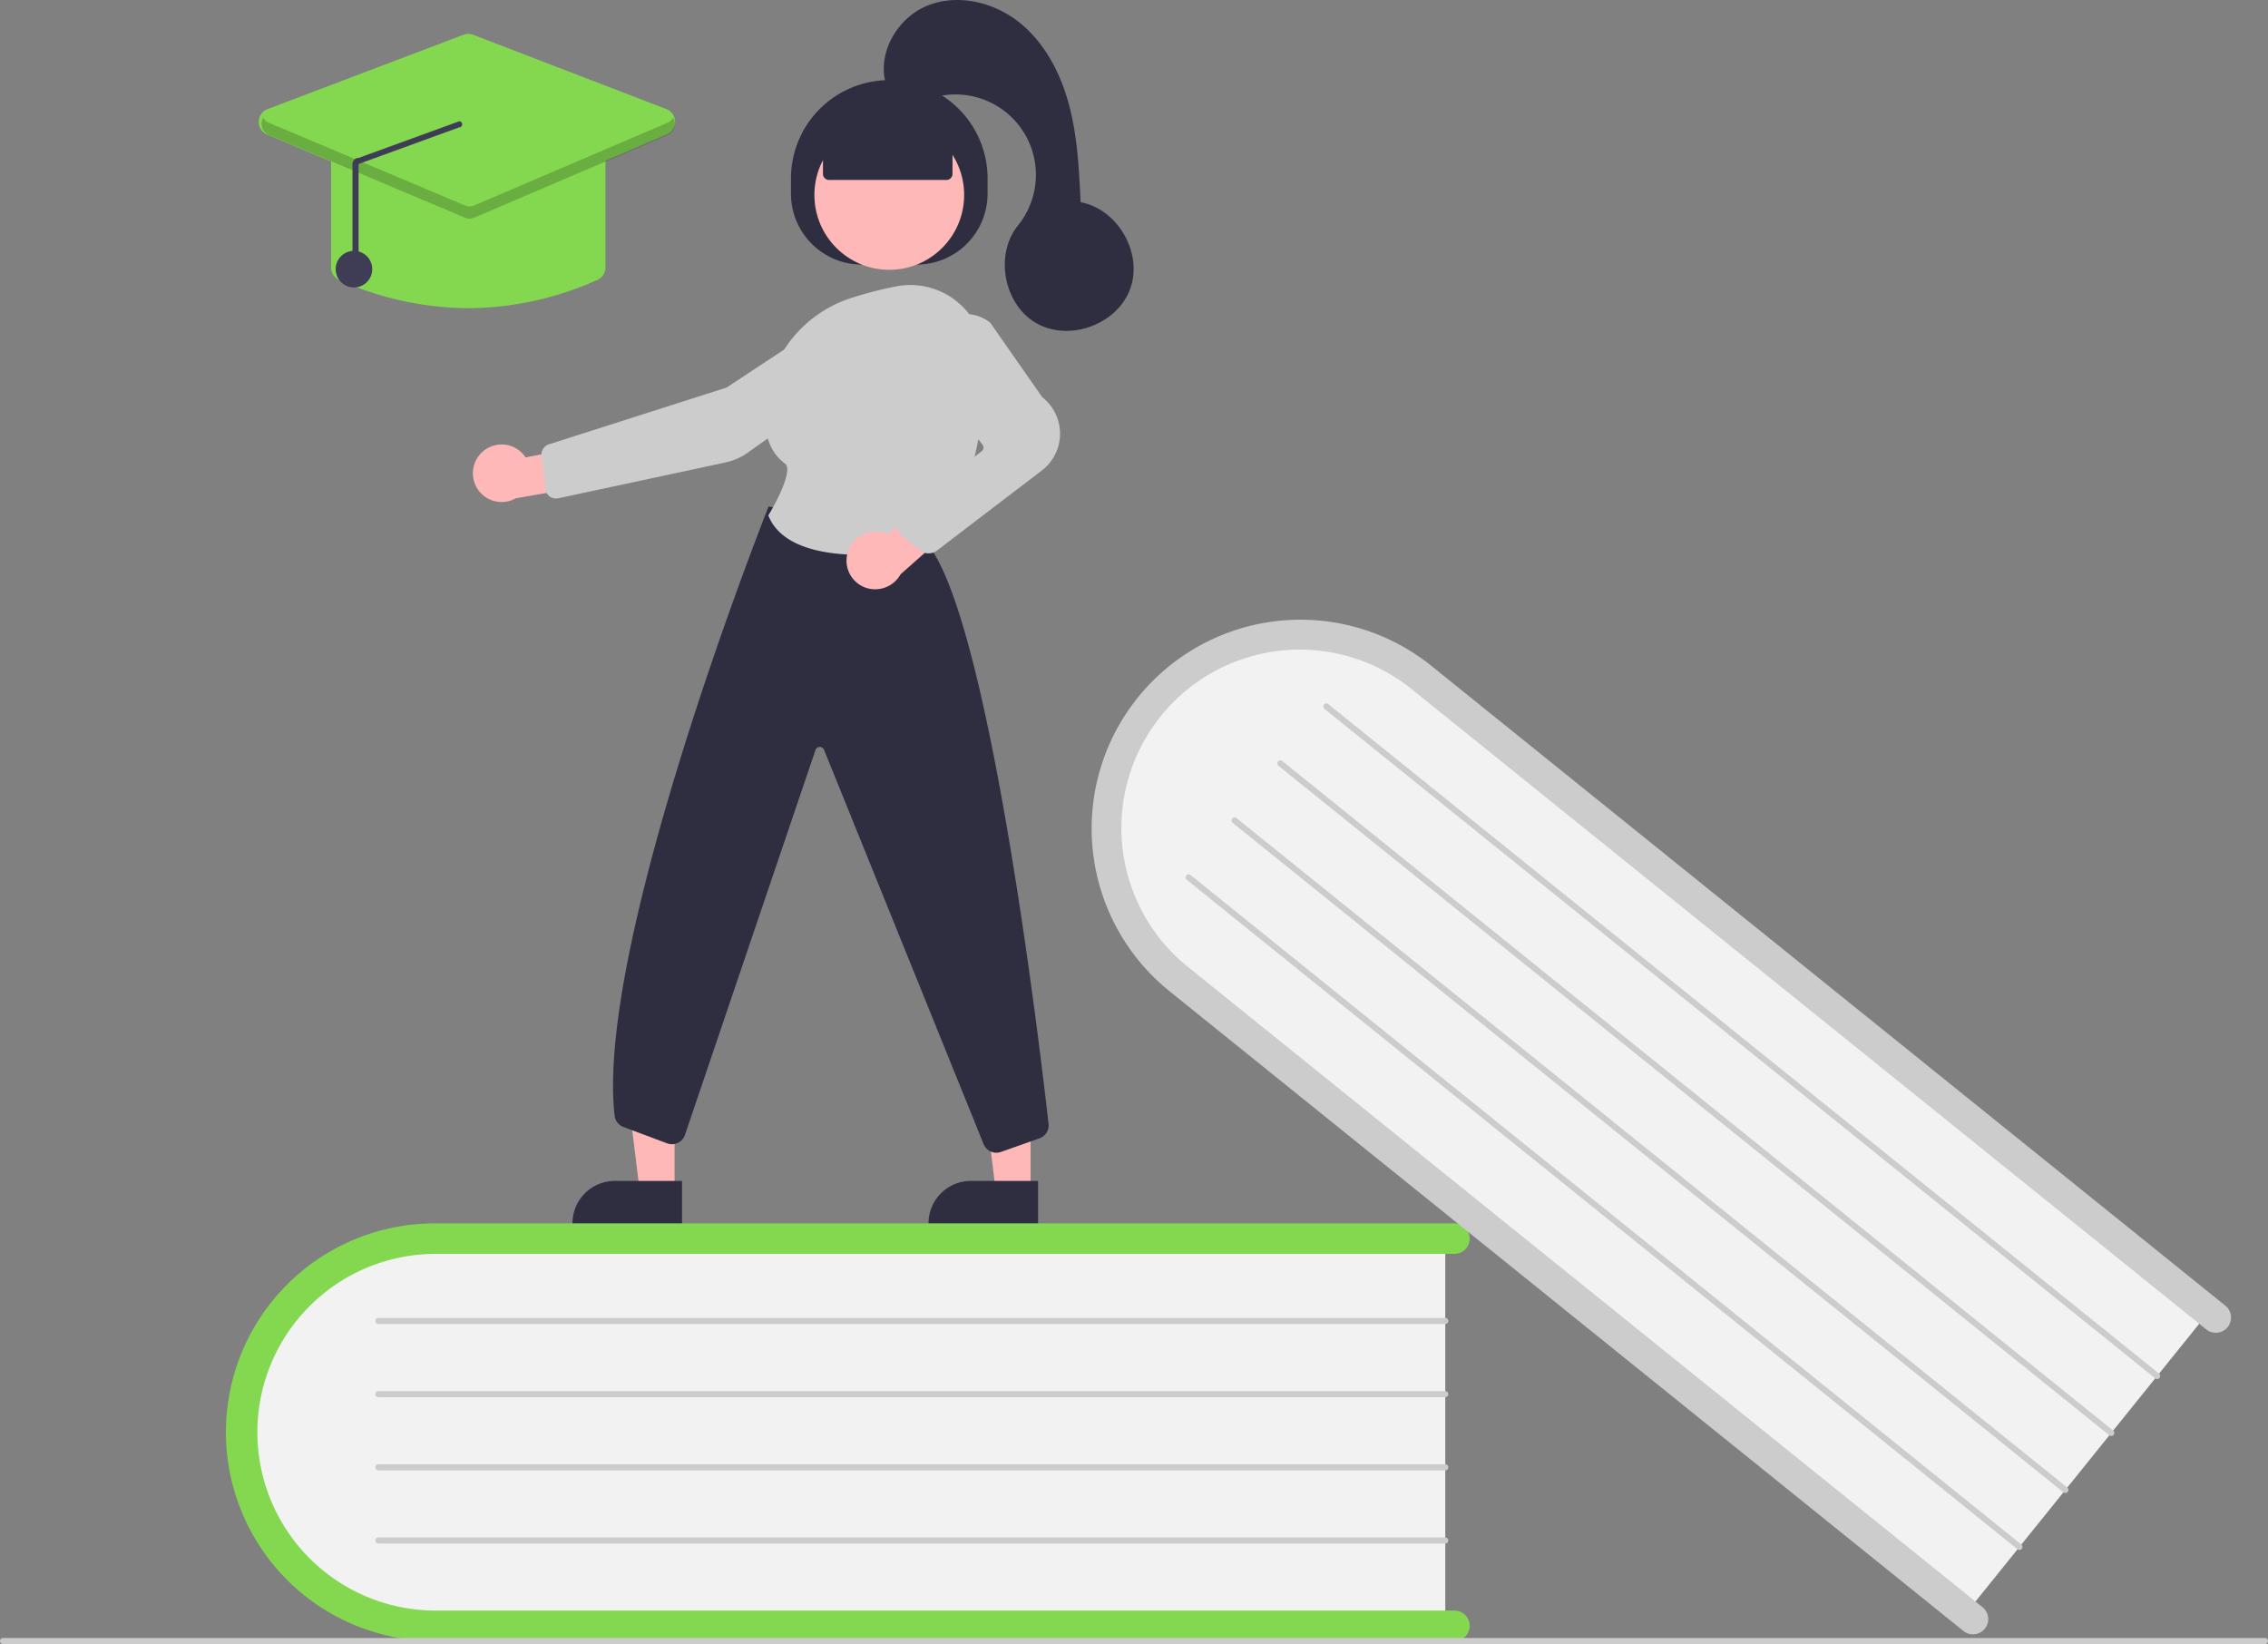 <svg id="Group_767" data-name="Group 767" xmlns="http://www.w3.org/2000/svg" width="429.123" height="311.048" viewBox="0 0 429.123 311.048">
  <rect x="0" y="0" width="429.123" height="311.048" fill="#808080" stroke="none"/>
  <path id="Path_1342" data-name="Path 1342" d="M535.788,584.643v74.981H347.932c-21.4,0-38.818-16.819-38.818-37.491s17.414-37.491,38.818-37.491Z" transform="translate(-262.329 -351.46)" fill="#f2f2f2"/>
  <path id="Path_1343" data-name="Path 1343" d="M537.44,657.778a2.885,2.885,0,0,1-2.884,2.884H341.623a39.509,39.509,0,0,1,0-79.019H534.556a2.884,2.884,0,1,1,0,5.768H341.623a33.742,33.742,0,0,0,0,67.483H534.556A2.885,2.885,0,0,1,537.44,657.778Z" transform="translate(-259.367 -350.19)" fill="#84d850"/>
  <path id="Path_1344" data-name="Path 1344" d="M553.563,613.8H351.691a.577.577,0,1,1,0-1.154H553.563a.577.577,0,1,1,0,1.154Z" transform="translate(-280.105 -363.31)" fill="#ccc"/>
  <path id="Path_1345" data-name="Path 1345" d="M553.563,637.8H351.691a.577.577,0,0,1,0-1.154H553.563a.577.577,0,0,1,0,1.154Z" transform="translate(-280.105 -373.467)" fill="#ccc"/>
  <path id="Path_1346" data-name="Path 1346" d="M553.563,661.8H351.691a.577.577,0,0,1,0-1.154H553.563a.577.577,0,0,1,0,1.154Z" transform="translate(-280.105 -383.625)" fill="#ccc"/>
  <path id="Path_1347" data-name="Path 1347" d="M553.563,685.8H351.691a.577.577,0,0,1,0-1.154H553.563a.577.577,0,0,1,0,1.154Z" transform="translate(-280.105 -393.782)" fill="#ccc"/>
  <path id="Path_1348" data-name="Path 1348" d="M801.143,516.165,754.1,574.551,607.819,456.686c-16.667-13.429-19.674-37.452-6.7-53.548s37.082-18.267,53.749-4.838Z" transform="translate(-382.5 -268.867)" fill="#f2f2f2"/>
  <path id="Path_1349" data-name="Path 1349" d="M755.11,574.514a2.885,2.885,0,0,1-4.055.436L600.822,453.9a39.509,39.509,0,1,1,49.578-61.53L800.633,513.42a2.884,2.884,0,0,1-3.619,4.491L646.781,396.862a33.742,33.742,0,1,0-42.34,52.548l150.232,121.05a2.885,2.885,0,0,1,.436,4.055Z" transform="translate(-379.556 -266.384)" fill="#ccc"/>
  <path id="Path_1350" data-name="Path 1350" d="M819.507,538.783,662.313,412.124a.577.577,0,0,1,.724-.9L820.231,537.885a.577.577,0,0,1-.724.9Z" transform="translate(-411.72 -278.012)" fill="#ccc"/>
  <path id="Path_1351" data-name="Path 1351" d="M804.449,557.471,647.255,430.813a.577.577,0,1,1,.724-.9L805.173,556.573a.577.577,0,1,1-.724.9Z" transform="translate(-405.347 -285.921)" fill="#ccc"/>
  <path id="Path_1352" data-name="Path 1352" d="M789.391,576.16,632.2,449.5a.577.577,0,0,1,.724-.9L790.115,575.261a.577.577,0,0,1-.724.9Z" transform="translate(-398.974 -293.83)" fill="#ccc"/>
  <path id="Path_1353" data-name="Path 1353" d="M774.333,594.848,617.139,468.189a.577.577,0,1,1,.724-.9L775.057,593.95a.577.577,0,0,1-.724.9Z" transform="translate(-392.601 -301.74)" fill="#ccc"/>
  <path id="Path_1354" data-name="Path 1354" d="M656.546,718.8H228.577a.577.577,0,1,1,0-1.154H656.546a.577.577,0,0,1,0,1.154Z" transform="translate(-228 -407.748)" fill="#ccc"/>
  <path id="Path_1355" data-name="Path 1355" d="M330.942,371.959h-6.594l-3.136-25.434h9.732Z" transform="translate(-135.944 -146.657)" fill="#ffb8b8"/>
  <path id="Path_1356" data-name="Path 1356" d="M312.607,387.355h12.717v8.007H304.6a8.007,8.007,0,0,1,8.007-8.007Z" transform="translate(-128.914 -163.937)" fill="#2f2e41"/>
  <path id="Path_1357" data-name="Path 1357" d="M214.147,371.959h-6.594l-3.136-25.434h9.732Z" transform="translate(-86.514 -146.657)" fill="#ffb8b8"/>
  <path id="Path_1358" data-name="Path 1358" d="M195.813,387.355h12.717v8.007H187.806a8.007,8.007,0,0,1,8.007-8.007Z" transform="translate(-79.484 -163.937)" fill="#2f2e41"/>
  <path id="Path_1359" data-name="Path 1359" d="M487.471,228.125v-2.884a18.6,18.6,0,0,1,18.6-18.6h0a18.6,18.6,0,0,1,18.6,18.6v2.884a13.41,13.41,0,0,1-13.41,13.41H500.881a13.41,13.41,0,0,1-13.41-13.41Z" transform="translate(-337.814 -191.481)" fill="#2f2e41"/>
  <circle id="Ellipse_63" data-name="Ellipse 63" cx="14.166" cy="14.166" r="14.166" transform="translate(154.092 22.714)" fill="#ffb8b8"/>
  <path id="Path_1360" data-name="Path 1360" d="M634.488,376.475" transform="translate(-400.034 -263.358)" fill="#ffb8b8"/>
  <path id="Path_1361" data-name="Path 1361" d="M384.855,327.629a5.408,5.408,0,0,1,8.237.967l12.144-2.3,3.2,7.039-17.2,3a5.438,5.438,0,0,1-6.381-8.713Z" transform="translate(-293.652 -242.061)" fill="#ffb8b8"/>
  <path id="Path_1362" data-name="Path 1362" d="M460.39,283.808l.159.241-19.914,13.118-33.6,10.73a2.023,2.023,0,0,0-1.391,2.156l.733,6.314a2.019,2.019,0,0,0,2.428,1.741l31.625-6.779a11.425,11.425,0,0,0,4.252-1.872l22.372-15.917a5.754,5.754,0,0,0-6.5-9.491Z" transform="translate(-303.176 -223.839)" fill="#ccc"/>
  <path id="Path_1363" data-name="Path 1363" d="M501.634,468.738a2.606,2.606,0,0,1-2.387-1.558l-30.229-74.693a.865.865,0,0,0-1.62.091l-24.662,72.717a2.6,2.6,0,0,1-3.392,1.668l-8.27-3.1a2.589,2.589,0,0,1-1.671-2.137c-3.72-32.411,28.724-114.219,29.052-115.042l.091-.228L488.122,353l.062.067c11.8,12.872,21.5,94.062,23.323,110.207a2.583,2.583,0,0,1-1.714,2.738l-7.3,2.582A2.571,2.571,0,0,1,501.634,468.738Z" transform="translate(-313.113 -250.653)" fill="#2f2e41"/>
  <path id="Path_1364" data-name="Path 1364" d="M497.178,324.9c-7.166,0-15.155-1.429-17.614-7.325l-.057-.135.076-.126c1.941-3.185,4.506-8.617,3.128-9.637-2.716-2.008-4.034-5.312-3.917-9.82a23.659,23.659,0,0,1,16.591-21.619h0a73.623,73.623,0,0,1,8.227-2.118,14.005,14.005,0,0,1,11.612,2.868,14.146,14.146,0,0,1,5.246,10.884c.1,10.457-1.509,25.022-9.754,35.022a2.565,2.565,0,0,1-1.519.883A70.491,70.491,0,0,1,497.178,324.9Z" transform="translate(-334.139 -219.921)" fill="#ccc"/>
  <path id="Path_1365" data-name="Path 1365" d="M505.9,352.933a5.512,5.512,0,0,1,6.736-3.844,5.433,5.433,0,0,1,.835.309l9.221-8.391,6.413,4.32L515.918,357a5.5,5.5,0,0,1-6.237,2.645,5.418,5.418,0,0,1-3.781-6.709Z" transform="translate(-345.526 -248.348)" fill="#ffb8b8"/>
  <path id="Path_1366" data-name="Path 1366" d="M528.06,328.631a2.588,2.588,0,0,1-1.641-.586l-3.636-2.971a2.6,2.6,0,0,1,.063-4.069l15.251-11.7a.867.867,0,0,0,.164-1.208l-9.413-12.445a7.663,7.663,0,0,1,.512-9.871h0a7.641,7.641,0,0,1,10.317-.825l.06.063,9.829,14.075a8.763,8.763,0,0,1-.208,13.95l-19.752,15.076a2.6,2.6,0,0,1-1.545.509Z" transform="translate(-352.355 -223.939)" fill="#ccc"/>
  <path id="Path_1367" data-name="Path 1367" d="M497.965,228.212v-7.029l12.548-5.479,11.965,5.479v7.029a1.154,1.154,0,0,1-1.154,1.154H499.119A1.154,1.154,0,0,1,497.965,228.212Z" transform="translate(-342.255 -195.317)" fill="#2f2e41"/>
  <path id="Path_1368" data-name="Path 1368" d="M518.382,196.449c-1.845-5.905,2.03-12.673,7.758-15.011s12.582-.7,17.415,3.158,7.832,9.646,9.421,15.626,1.891,12.214,2.184,18.394c7.038,1.293,11.826,9.64,9.388,16.368s-11.462,10.07-17.694,6.554-8.037-12.969-3.539-18.534a15.212,15.212,0,0,0-17.7-23.6C522.145,200.859,517.793,197.09,518.382,196.449Z" transform="translate(-350.699 -180.357)" fill="#2f2e41"/>
  <path id="Path_1369" data-name="Path 1369" d="M362.569,258.46a60.244,60.244,0,0,1-24.426-5.35,2.58,2.58,0,0,1-1.53-2.367V229.738a2.6,2.6,0,0,1,2.6-2.6h46.719a2.6,2.6,0,0,1,2.6,2.6v21.005a2.58,2.58,0,0,1-1.53,2.367h0A60.243,60.243,0,0,1,362.569,258.46Z" transform="translate(-273.968 -200.158)" fill="#84d850"/>
  <path id="Path_1370" data-name="Path 1370" d="M352.514,226.346a2.6,2.6,0,0,1-1.009-.2l-37.048-15.63a2.6,2.6,0,0,1,.088-4.818l37.048-14.055a2.586,2.586,0,0,1,1.852,0L390,205.7a2.6,2.6,0,0,1,.089,4.809l-36.552,15.63A2.6,2.6,0,0,1,352.514,226.346Z" transform="translate(-263.92 -185.061)" fill="#84d850"/>
  <circle id="Ellipse_64" data-name="Ellipse 64" cx="3.461" cy="3.461" r="3.461" transform="translate(63.511 47.461)" fill="#3f3d56"/>
  <path id="Path_1371" data-name="Path 1371" d="M390.6,219.923l-36.552,15.63a2.307,2.307,0,0,1-1.8,0L315.2,219.927a2.263,2.263,0,0,1-1.1-.97,2.305,2.305,0,0,0,1.1,3.277l37.048,15.63a2.307,2.307,0,0,0,1.8,0L390.6,222.23a2.306,2.306,0,0,0,1.093-3.272A2.265,2.265,0,0,1,390.6,219.923Z" transform="translate(-264.306 -196.694)" opacity="0.2"/>
  <path id="Path_1372" data-name="Path 1372" d="M344.2,248.1a.577.577,0,0,0,.577-.577v-19.3l19.023-6.93a.577.577,0,1,0,.017-1.154l-19.023,6.93a1.131,1.131,0,0,0-.827.332,1.145,1.145,0,0,0-.344.822v19.3A.577.577,0,0,0,344.2,248.1Z" transform="translate(-276.932 -197.195)" fill="#3f3d56"/>
</svg>
